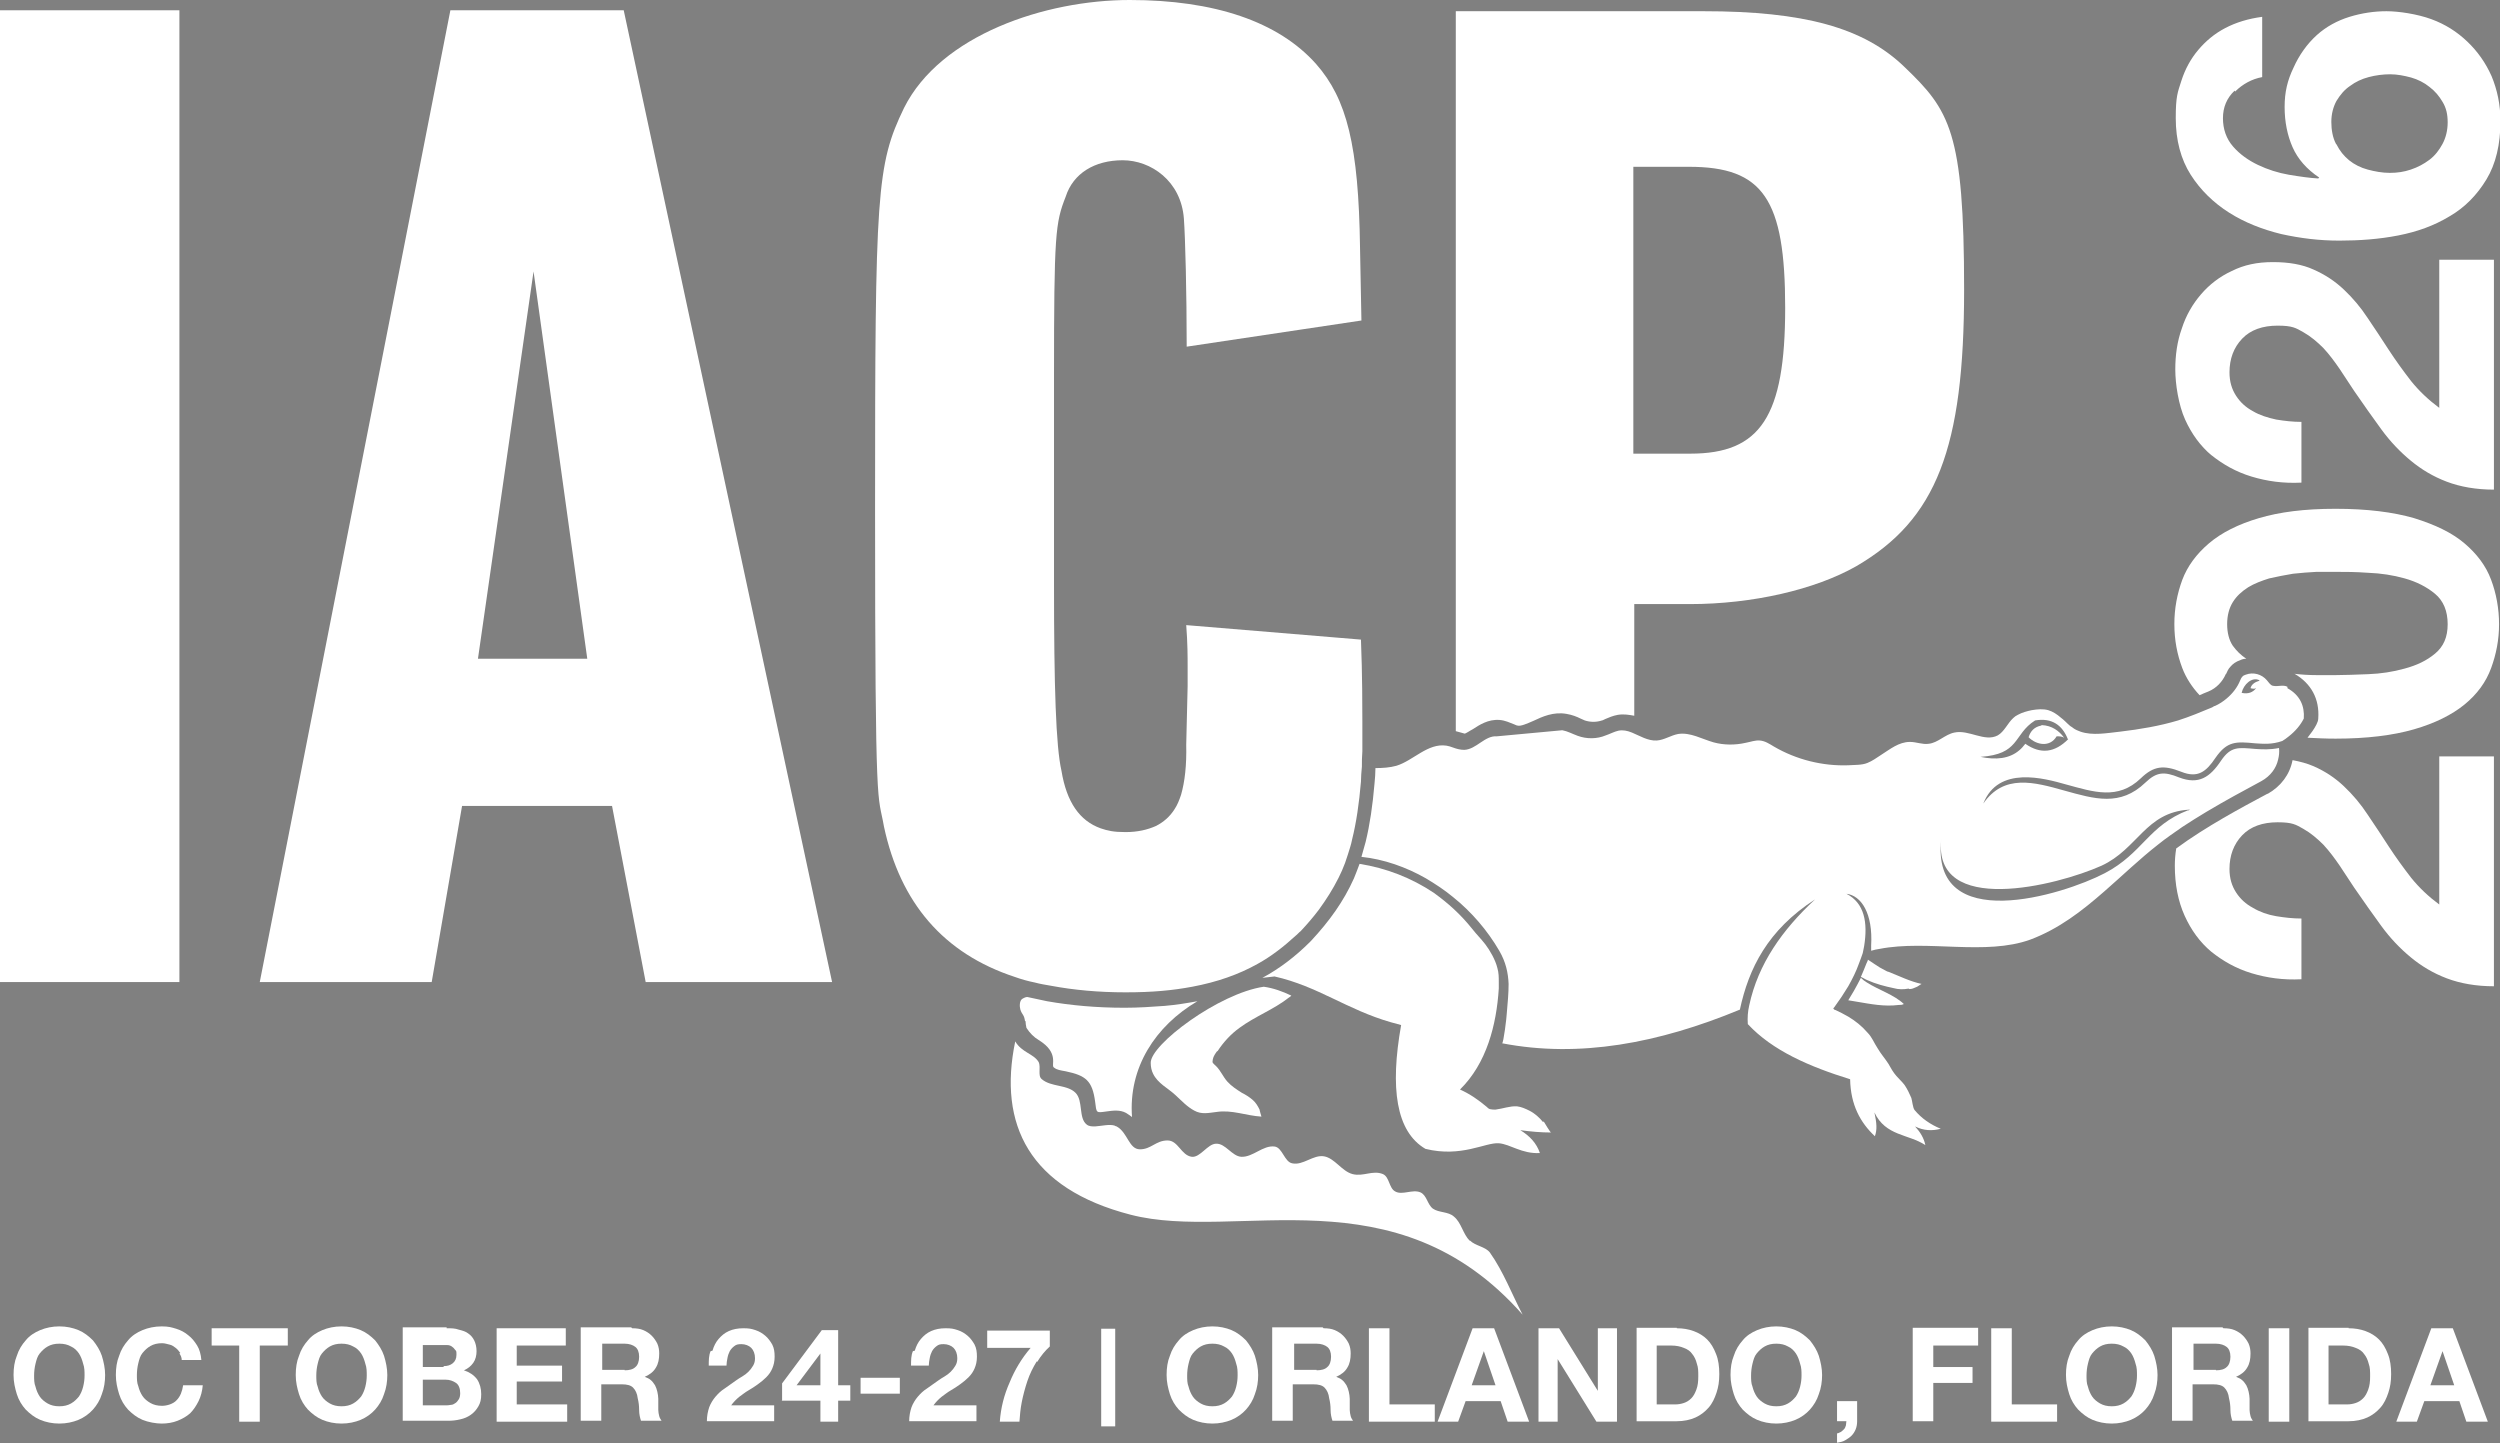<?xml version="1.0" encoding="UTF-8"?>
<svg id="Layer_3" xmlns="http://www.w3.org/2000/svg" version="1.1" viewBox="0 0 535.1 308.9">
  <rect x="0" y="0" width="535.1" height="308.9" fill="#808080" stroke="none"/>
  <!-- Generator: Adobe Illustrator 29.6.0, SVG Export Plug-In . SVG Version: 2.1.1 Build 207)  -->
  <defs>
    <style>
      .st0 {
        fill: #231f20;
      }

      .st1 {
        fill: #fff;
      }
    </style>
  </defs>
  <rect class="st1" y="2.2" width="38.4" height="208"/>
  <path class="st1" d="M96.4,2.2l-40.8,208h36.8l6.5-37.7h32.1l7.2,37.7h39.9L133.5,2.2h-37.1ZM102.3,141l11.9-82.9,11.5,82.9h-23.4Z"/>
  <path class="st1" d="M313.5,157c.3,0,1.1-.6,1.7-.9,1.4-.9,3.3-2.2,5.8-2,1.2.1,2.2.6,3,.9.3.1.6.3.8.3.7.2,2-.4,3.4-1,1.9-.9,4.3-2,7.1-1.5,1.2.2,2.2.6,3,1,.3.1.6.3.9.4,1.2.4,2.5.4,3.7,0,.2,0,.4-.2.7-.3.7-.3,1.6-.7,2.7-.9,1.3-.2,2.4,0,3.5.2v-23.9h11.9c13.4,0,26.8-3.1,35.6-8.1,17.2-10,23.1-25.3,23.1-59.2s-3.1-38.4-12.8-47.7c-8.7-8.4-21.5-11.9-43-11.9h-53v154.1c.4.1.8.2,1.1.3.4.1,1,.3,1.1.3ZM349.6,35.7h11.9c15.9,0,20.6,6.9,20.6,30.2s-5.3,31.2-20.3,31.2h-12.2v-61.4Z"/>
  <path class="st1" d="M485.3,169.9c-5.6,3-13.1,7-19.5,11.7-.2,1.2-.3,2.5-.3,3.7,0,4,.7,7.6,2.1,10.7,1.4,3.1,3.3,5.7,5.7,7.7,2.5,2,5.3,3.6,8.6,4.6,3.3,1,6.8,1.5,10.7,1.3v-13c-1.8,0-3.6-.2-5.4-.5s-3.5-.9-5-1.8c-1.5-.8-2.7-1.9-3.6-3.3-.9-1.4-1.4-3-1.4-5,0-2.9.9-5.3,2.7-7.2,1.8-1.9,4.4-2.8,7.6-2.8s3.9.5,5.5,1.4c1.6.9,3,2.1,4.3,3.4,1.3,1.4,2.4,2.9,3.5,4.5,1.1,1.7,2.1,3.2,3.1,4.7,2,2.9,3.9,5.6,5.8,8.2,1.9,2.6,4,4.8,6.3,6.7,2.3,1.9,4.8,3.4,7.7,4.5,2.9,1.1,6.3,1.7,10.1,1.7v-49.2h-11.7v31.7c-2.3-1.7-4.3-3.6-6-5.7-1.7-2.2-3.3-4.4-4.8-6.7-1.5-2.3-3-4.6-4.5-6.8-1.5-2.3-3.2-4.3-5.1-6.1-1.9-1.8-4-3.2-6.5-4.3-1.4-.6-2.9-1-4.5-1.3-.6,3.1-2.5,5.6-5.3,7.2Z"/>
  <path class="st0" d="M487.8,143.6s0,0,0,0c0,0,0,0-.1,0,0,0,0,0,0,0Z"/>
  <path class="st1" d="M476.5,144.2c.2-.4.4-1,.9-1.5.5-.6,1.2-1.1,2.1-1.4.4-.2.8-.3,1.3-.3-1.2-.8-2.1-1.7-2.9-2.8-.8-1.2-1.2-2.8-1.2-4.6s.4-3.4,1.2-4.7c.8-1.3,1.9-2.3,3.3-3.2,1.3-.8,2.9-1.4,4.5-1.9,1.7-.4,3.4-.7,5.1-1,1.7-.2,3.4-.3,5-.4,1.6,0,3,0,4.2,0,1.9,0,4.2,0,6.9.2,2.7.1,5.3.5,7.8,1.2,2.5.7,4.7,1.8,6.5,3.3,1.8,1.5,2.7,3.7,2.7,6.5s-.9,4.8-2.7,6.3c-1.8,1.5-3.9,2.5-6.5,3.2-2.5.7-5.1,1.1-7.8,1.2-2.7.1-5,.2-6.9.2s-2.5,0-4.2,0c-1.6,0-3.2-.1-4.9-.3,0,0,.1,0,.2,0,0,0,0,0,0,0,3.6,2.1,5.4,5.4,5.1,9.6,0,.4-.2.9-.4,1.3-.5,1-1.2,1.9-1.9,2.8,1.9.1,3.9.2,6,.2,6.7,0,12.3-.7,16.8-2,4.5-1.3,8.1-3.1,10.8-5.3,2.7-2.2,4.6-4.8,5.7-7.8,1.1-3,1.7-6.1,1.7-9.4s-.6-6.6-1.7-9.5c-1.1-3-3.1-5.6-5.7-7.8-2.7-2.3-6.3-4-10.8-5.4-4.5-1.3-10.1-2-16.8-2s-12,.7-16.4,2c-4.4,1.3-8,3.1-10.7,5.4-2.7,2.3-4.6,4.9-5.7,7.8-1.1,3-1.7,6.1-1.7,9.5s.6,6.5,1.7,9.4c.8,2.1,2.1,4.1,3.7,5.8.6-.3,1.2-.5,1.9-.8,1.7-.7,3-2.1,3.7-3.7Z"/>
  <path class="st1" d="M473.3,97.4c2.5,2,5.3,3.6,8.6,4.6,3.3,1,6.8,1.5,10.7,1.3v-13c-1.8,0-3.6-.2-5.4-.5-1.8-.4-3.5-.9-5-1.8-1.5-.8-2.7-1.9-3.6-3.3-.9-1.4-1.4-3-1.4-5,0-2.9.9-5.3,2.7-7.2,1.8-1.9,4.4-2.8,7.6-2.8s3.9.5,5.5,1.4c1.6.9,3,2.1,4.3,3.4,1.3,1.4,2.4,2.9,3.5,4.5,1.1,1.7,2.1,3.2,3.1,4.7,2,2.9,3.9,5.6,5.8,8.2,1.9,2.6,4,4.8,6.3,6.7,2.3,1.9,4.8,3.4,7.7,4.5,2.9,1.1,6.3,1.7,10.1,1.7v-49.2h-11.7v31.7c-2.3-1.7-4.3-3.6-6-5.7-1.7-2.2-3.3-4.4-4.8-6.7-1.5-2.3-3-4.6-4.5-6.8-1.5-2.3-3.2-4.3-5.1-6.1-1.9-1.8-4-3.2-6.5-4.3-2.4-1.1-5.3-1.6-8.7-1.6s-6.2.6-8.8,1.9c-2.6,1.2-4.8,2.9-6.6,5-1.8,2.1-3.2,4.5-4.1,7.3-1,2.8-1.4,5.7-1.4,8.8s.7,7.6,2.1,10.7c1.4,3.1,3.3,5.7,5.7,7.7Z"/>
  <g>
    <path class="st1" d="M260.6,225c1.3-2,2.9-3.7,4.7-5,3.4-2.5,7.3-3.9,10.6-6.5.2-.1.3-.2.5-.4-1.9-.9-3.8-1.6-5.9-1.9-9.6,1.4-24.3,12.4-24.2,16.3,0,.9.2,1.7.5,2.3,1,2.1,3.2,3.1,4.8,4.6,1.3,1.2,2.5,2.5,4,3.3,1.6.9,3.1.5,4.8.3,3.3-.5,6.3.8,9.6,1,0,0-.4-1.3-.4-1.5-.4-.8-.8-1.5-1.5-2.1-.7-.6-1.5-1.1-2.3-1.5-1.1-.7-2.2-1.4-3.1-2.4-.9-1-1.4-2.3-2.4-3.3-.7-.7-.9-.6-.7-1.5.1-.6.6-1.3.9-1.7Z"/>
    <path class="st1" d="M314.6,265.6c-1.5-1.5-1.8-3.9-3.4-5.2-1.2-1.1-3.2-.8-4.5-1.7-1.2-.9-1.3-2.9-2.7-3.5-1.7-.7-3.9.7-5.4-.2-1.3-.7-1.2-3.1-2.6-3.7-2.2-.9-4.2.6-6.5,0-2.3-.6-3.8-3.4-6.1-3.8-2.3-.4-4.5,2-6.8,1.5-1.7-.3-2.1-3.4-3.8-3.6-2.5-.3-4.6,2.3-7.1,2.2-2-.1-3.4-2.9-5.4-2.8-1.8,0-3.4,3-5.2,2.8-2.3-.3-2.9-3.5-5.2-3.5-2.5,0-3.5,1.9-5.9,1.9-2.4,0-2.6-3.6-5-4.9-.1,0-.3-.1-.5-.2-1.1-.3-2.7.1-4.1.2-.7,0-1.3,0-1.8-.4-1.8-1.4-.7-5.1-2.4-6.8-1.8-1.8-5.2-1.2-7.2-2.9-.5-.4-.5-1-.5-1.6,0-.7.1-1.5-.2-2.1,0,0,0,0,0,0-1.1-1.8-3.6-2-5-4.4-3.7,17.8,3,31.5,24.7,37.1,22.8,5.9,56.7-9.5,83.9,21.4-2.3-4.4-4.1-9.2-7-13.3-1-1.3-3.1-1.4-4.3-2.6Z"/>
    <path class="st1" d="M408.7,211.7c.5,0,1-.2,1.4-.4.2,0,1.1-.7,1.2-.7-2.4-.5-4.8-1.7-7.1-2.6-.2,0-.5-.2-.7-.3-.8-.4-1.5-.8-2.2-1.3-.5-.3-1-.7-1.5-1,0,.3-.2.5-.3.8-.4,1-.8,2-1.2,2.9.5.2.9.5,1.4.7,1.8.8,3.7,1.3,5.6,1.7,1.1.3,2.1.3,3.2.1,0,0,0,0,0,0Z"/>
    <path class="st1" d="M398.3,209.3c-.5,1-1,1.9-1.5,2.8-.4.7-.8,1.3-1.2,2,.6.1,1.2.2,1.8.3,3,.5,5.9,1.1,9,.7.4,0,.7,0,1.1-.2-2.1-2-5.4-3-7.9-4.6-.5-.3-.9-.6-1.3-1Z"/>
    <path class="st1" d="M436.9,155.3c-1.5.3-2.3,1.2-2.7,2.5,1.7,1.7,4.6,2.2,6-.2.6,0,1.1,0,1.6.3-1.1-1.5-2.6-2.6-4.8-2.7Z"/>
    <path class="st1" d="M330.3,240.2c-.8-1-1.8-1.9-3-2.5-.8-.4-1.7-.8-2.6-.9-1.5-.1-3,.5-4.6.7-.4,0-.8,0-1.2-.1-.3-.1-.5-.3-.7-.5-1.8-1.5-3.5-2.7-5.7-3.7,5.7-5.6,7.8-13.8,8.3-21.6,0-.5,0-.9,0-1.4,0-1,0-2-.3-3-.4-1.7-1.6-3.8-2.6-5.1-1.1-1.4-1.7-1.9-2.8-3.3-1.2-1.5-2.5-2.9-3.9-4.2-1.4-1.3-2.8-2.4-4.3-3.5-4.8-3.2-10.2-5.3-15.9-6.2-.4,1.1-.8,2.1-1.2,3.1-2.2,4.9-5.2,9.1-9.2,13.4,0,0-.2.2-.2.2-3.1,3.1-6.5,5.7-10.2,7.7.9-.1,1.7-.2,2.6-.3,9.3,2.1,15.5,7.1,24.9,9.8l2.2.6c-2.4,13.5-1.1,22.8,5.2,26.5,7.7,1.9,12.8-1.4,15.7-1.2,2.5.2,4.9,2.3,8.8,2.1-.7-2.1-2.2-3.7-4.2-4.9,2.2.3,4.4.5,6.6.5-.2,0-1.4-2.1-1.6-2.4Z"/>
    <path class="st1" d="M219.5,218.5c0,.5.1,1,.2,1.5.7,1.1,1.6,2,2.6,2.6,4.6,2.8,2.5,5.5,3.3,5.9.6.5,1.4.6,2.5.8,4.3.9,5.7,2,6.3,6.5.3,2.5.2,2.4,2.4,2.1,1.4-.2,2.9-.4,4.2.3.5.3.9.6,1.3.9-.8-10.6,5-19.5,14-24.8-2.2.4-4.6.8-7,1-2.7.2-5.6.4-8.6.4-6,0-11.5-.5-16.6-1.4-1.4-.3-2.9-.6-4.2-.9-.3,0-.6.1-1.1.4-.6.4-.6,1.6-.4,2.3.4,1.2.8,1,1,2.5Z"/>
    <path class="st1" d="M489.6,147c-.9-.5-2,0-3-.2-.2,0-.4-.1-.5-.2-.4-.3-.6-.7-.9-1-1.1-1.3-2.9-1.8-4.5-1.2-.3.1-.6.2-.8.5-.2.2-.3.5-.4.7-.6,1.5-1.6,2.8-2.9,3.9-.7.6-1.6,1.2-2.5,1.6-.2,0-.4.2-.6.3-2.4,1-4.8,2-7.3,2.8-4,1.2-8.2,1.9-12.4,2.4-2.8.3-5.9.9-8.5,0-.5-.2-1.1-.4-1.6-.8-.2-.2-.5-.3-.7-.5-.6-.5-1.2-1.2-1.9-1.7-.8-.7-1.7-1.3-2.7-1.6-1.1-.3-2.3-.2-3.5,0-1,.2-2.1.5-3,1-.4.2-.7.4-1,.7-1.2,1.1-1.9,2.9-3.3,3.7-2.8,1.5-6.2-1.3-9.3-.6-2,.4-3.5,2.2-5.5,2.4-1.3.2-2.6-.4-4-.4-2.4,0-4.3,1.6-6.2,2.8-.9.6-1.9,1.3-2.9,1.7-1.2.5-2.8.4-4.1.5-5.5.2-11.1-1.2-15.9-4-1-.6-1.9-1.2-3-1.3-1-.1-2,.3-3.1.5-2.2.5-4.6.5-6.8-.1-2.5-.7-5-2.2-7.6-1.8-1.6.3-3,1.3-4.6,1.4-1.9.1-3.6-1-5.3-1.7-1-.4-1.9-.6-2.9-.4-.9.2-1.8.7-2.7,1-1.9.8-4.1.8-6,.1-1.1-.4-2.2-1-3.3-1.2l-14,1.3c-2.6-.2-4.4,2.8-7,2.9-.8,0-1.6-.2-2.4-.5-.5-.2-.9-.3-1.4-.4-4-.6-7.1,3.2-10.7,4.3-1.4.4-3,.5-4.5.5,0,1.1-.1,2.2-.2,3.3-.4,4.7-1,8.8-1.9,12.5-.3,1.1-.6,2.1-.9,3.2,4.8.5,9.6,2.2,13.8,4.6,2,1.2,4,2.5,5.8,4,4,3.2,7.4,7.2,9.9,11.5,1.4,2.4,1.9,4.7,2,7.1,0,2-.2,4.1-.4,6.4,0,.6-.7,6.4-1,6.3,16.5,3.2,33.5,0,50.9-7.2,1.9-8.8,5.9-17,16.1-23.6-7,6.5-12.2,13.8-14.1,22.7-.3,1.3-.4,2.6-.3,4,5.3,5.7,13.2,9.1,21.9,11.8.1,5.5,2.2,9.3,5.3,12.2.5-1.4.4-2.8-.1-5.1,2.4,5.1,7.3,4.6,10.9,7-.3-1.5-1.1-2.8-2.2-4,1.8.9,3.6,1,5.5.5-2.2-.9-4.1-2.2-5.6-4-.4-.5-.5-2-.7-2.6-.4-.9-.8-1.8-1.4-2.7-.5-.7-1.2-1.3-1.8-2-.7-.8-1.2-1.7-1.7-2.6-.7-1.1-1.6-2.1-2.3-3.3-.8-1.2-1.2-2.4-2.2-3.4-1.2-1.4-2.6-2.5-4.1-3.4-.9-.5-1.8-1-2.7-1.4-.2,0-.4-.2-.5-.3,0-.1.1-.2.2-.3,1.1-1.5,2.1-3,3-4.5.9-1.6,1.7-3.2,2.3-4.9.3-.7.5-1.4.8-2.2.1-.5.2-1,.3-1.5.8-5,.1-9.2-3.8-11.2,3.2.4,5.7,4.2,5.3,11.1,0,.4,0,.7,0,1.1.6-.2,1.2-.3,1.8-.4,10.2-2,22.7,1.5,32.3-2,6.1-2.3,11-6.1,15.8-10.3,3.8-3.3,7.5-6.9,11.6-10.1,1.6-1.3,3.4-2.5,5.1-3.7,1.7-1.1,3.4-2.2,5.1-3.2,4-2.4,8.1-4.6,11.8-6.6,2-1.1,3.2-2.8,3.6-4.6.2-.8.3-1.6.2-2.5-2,.4-3.5.3-5.1.2-3.6-.3-5.2-.6-7.3,2.5-2.4,3.6-4.8,5.2-9,3.6-3.2-1.3-4.8-1.2-7.2,1.1-5.4,5.2-10.9,3.5-17.4,1.7-6.4-1.8-12.9-3.6-17.3,2.8,3.2-8.2,13.1-5.4,17.7-4.1,5.9,1.6,11.1,3.4,16-1.3,2.8-2.7,4.9-2.9,8.7-1.4,3.5,1.4,5.3,0,7.3-3,2.5-3.6,4.4-3.5,8.5-3.1,1.7.1,3.5.3,5.8-.5.5-.3.9-.6,1.4-1,1.4-1.1,2.5-2.4,3.2-3.8.2-2.7-.8-5-3.5-6.5ZM483.6,145.7c-1,.3-1.7.8-1.9,1.6.4.1.8.2,1.2,0-.7.9-1.7,1.3-3.1,1,.4-1.8,2.2-3.5,3.8-2.7ZM442.7,158.2c-2.9,2.9-5.9,3.3-9.2,1-.4.5-.8,1-1.3,1.4-2.1,1.8-5,2.1-8.3,1.4,4.2-.3,5.9-1.4,7.2-2.9,1.3-1.5,2.1-3.4,4.5-4.9,3.6-.6,5.8,1,7,4ZM468.4,173.4c-8.6,3.3-9.7,9.2-17.9,13.5-9,4.7-37.3,13.4-35-7.3-1.8,16.6,24.7,10,34.3,5.7,7.8-3.6,9.4-11.4,18.7-12,.1,0,.2,0,.3,0-.1,0-.3.1-.4.2Z"/>
  </g>
  <path class="st1" d="M291.3,136.9l-37.4-3.1c.3,3.8.3,6.9.3,8.7v4.4l-.3,12.5c.1,4.4-.3,7.9-1.1,10.7-.4,1.2-.8,2.2-1.4,3.1-1,1.6-2.4,2.8-4,3.6-1.8.8-3.9,1.3-6.5,1.3s-3.8-.3-5.3-.8c-4.5-1.6-7.3-5.6-8.4-12.3-1.2-5.3-1.6-17.8-1.6-40.2v-44c0-30.9.3-33.1,2.5-38.7,1.6-5,6.2-7.8,12.2-7.8s12.5,4.4,13.1,12.5c.3,4.1.6,15.9.6,27.4l37.4-5.6-.3-15.6c-.3-21.8-2.8-31.8-9.4-39.3-8.1-9.1-21.8-13.7-39.9-13.7s-40.5,7.5-48.3,23.1c-5.9,12.2-6.2,18.1-6.2,85.8s.6,60.5,1.9,68c3.5,16.4,12.8,27.2,28,32.2,1.4.5,2.8.9,4.3,1.2,1.1.3,2.3.5,3.5.7,4.8.9,10.1,1.4,15.9,1.4s10-.4,14.3-1.2c5.3-1,9.9-2.6,14-4.9,2.9-1.6,5.6-3.7,8.1-6,.4-.3.7-.7,1.1-1,1.4-1.5,2.7-3,3.9-4.6,1.6-2.2,3-4.4,4.2-6.8.5-1,1-2.1,1.4-3.2.2-.6.4-1.2.6-1.8.3-1,.7-2.1.9-3.2.9-3.6,1.5-7.7,1.9-12.4,0-1,.1-2.1.2-3.2,0-1.1,0-2.1.1-3.3,0-2,0-4.1,0-6.4s0-10.3-.3-17.5Z"/>
  <path class="st1" d="M478.3,19.4c-1.7,1.6-2.5,3.6-2.5,5.9s.7,4.4,2.2,6.1c1.4,1.6,3.2,2.9,5.3,3.9,2.1,1,4.3,1.7,6.6,2.1,2.4.4,4.5.7,6.3.8l.2-.2c-2.7-1.8-4.6-4-5.7-6.5-1.1-2.5-1.7-5.4-1.7-8.6s.6-5.7,1.9-8.4c1.2-2.7,2.9-5.1,5-7,2-1.8,4.4-3.1,7-3.9,2.6-.8,5.3-1.2,7.9-1.2s6.6.6,9.6,1.7c3,1.1,5.5,2.7,7.7,4.8,2.2,2.1,3.9,4.5,5.2,7.4,1.2,2.9,1.9,6.1,1.9,9.6,0,5-1,9.2-3,12.5-2,3.3-4.6,6-7.9,7.9-3.3,2-6.9,3.3-11,4.1-4.1.8-8.3,1.1-12.6,1.1s-8.3-.5-12.4-1.4c-4.1-1-7.9-2.5-11.2-4.6-3.3-2.1-6.1-4.8-8.2-8.1-2.1-3.3-3.2-7.4-3.2-12.1s.4-5.5,1.2-8c.8-2.5,2-4.7,3.6-6.6,1.6-1.9,3.5-3.5,5.8-4.7,2.3-1.2,4.9-2,7.9-2.4v12.9c-2.2.4-4.2,1.5-5.8,3.1ZM500.1,30.9c.7,1.4,1.6,2.5,2.7,3.4,1.1.9,2.5,1.6,4,2,1.5.4,3.1.7,4.7.7s3-.2,4.5-.7c1.5-.5,2.8-1.2,4-2.1,1.2-.9,2.1-2.1,2.8-3.4.7-1.3,1.1-2.9,1.1-4.6s-.3-3.1-1.1-4.4c-.7-1.2-1.6-2.3-2.8-3.2-1.1-.9-2.5-1.6-3.9-2-1.5-.4-3-.7-4.5-.7s-3.1.2-4.6.6c-1.5.4-2.8,1-4,1.9-1.2.8-2.1,1.9-2.9,3.2-.7,1.3-1.1,2.8-1.1,4.5s.3,3.4,1,4.7Z"/>
  <g>
    <path class="st1" d="M3.6,290.2c.4-1.3,1.1-2.4,1.9-3.3.8-1,1.9-1.7,3.1-2.2,1.2-.5,2.6-.8,4.1-.8s2.9.3,4.1.8c1.2.5,2.2,1.3,3.1,2.2.8,1,1.5,2.1,1.9,3.3.4,1.3.7,2.7.7,4.1s-.2,2.8-.7,4.1c-.4,1.3-1.1,2.4-1.9,3.3-.8.9-1.9,1.7-3.1,2.2-1.2.5-2.6.8-4.1.8s-2.9-.3-4.1-.8c-1.2-.5-2.2-1.3-3.1-2.2-.8-.9-1.5-2-1.9-3.3-.4-1.3-.7-2.6-.7-4.1s.2-2.9.7-4.1ZM7.6,296.8c.2.8.5,1.5.9,2.1.4.6,1,1.1,1.7,1.5.7.4,1.5.6,2.5.6s1.8-.2,2.5-.6,1.2-.9,1.7-1.5c.4-.6.7-1.3.9-2.1.2-.8.3-1.6.3-2.4s0-1.7-.3-2.5c-.2-.8-.5-1.6-.9-2.2s-1-1.2-1.7-1.5c-.7-.4-1.5-.6-2.5-.6s-1.8.2-2.5.6c-.7.4-1.2.9-1.7,1.5s-.7,1.4-.9,2.2c-.2.8-.3,1.7-.3,2.5s0,1.7.3,2.4Z"/>
    <path class="st1" d="M38.6,289.6c-.3-.4-.6-.8-1-1.1-.4-.3-.8-.6-1.3-.7s-1-.3-1.6-.3c-1,0-1.8.2-2.5.6-.7.4-1.2.9-1.7,1.5s-.7,1.4-.9,2.2c-.2.8-.3,1.7-.3,2.5s0,1.7.3,2.4c.2.8.5,1.5.9,2.1.4.6,1,1.1,1.7,1.5.7.4,1.5.6,2.5.6s2.4-.4,3.1-1.2c.8-.8,1.2-1.9,1.4-3.2h4.2c-.1,1.2-.4,2.4-.9,3.4s-1.1,1.9-1.8,2.6c-.8.7-1.7,1.2-2.7,1.6-1,.4-2.2.6-3.4.6s-2.9-.3-4.1-.8c-1.2-.5-2.2-1.3-3.1-2.2-.8-.9-1.5-2-1.9-3.3-.4-1.3-.7-2.6-.7-4.1s.2-2.9.7-4.1c.4-1.3,1.1-2.4,1.9-3.3.8-1,1.9-1.7,3.1-2.2,1.2-.5,2.6-.8,4.1-.8s2.1.2,3.1.5c1,.3,1.9.8,2.6,1.4.8.6,1.4,1.4,1.9,2.2s.8,1.9.9,3.1h-4.2c0-.5-.2-1-.5-1.4Z"/>
    <path class="st1" d="M45.3,288v-3.7h16.3v3.7h-6v16.3h-4.4v-16.3h-6Z"/>
    <path class="st1" d="M64,290.2c.4-1.3,1.1-2.4,1.9-3.3.8-1,1.9-1.7,3.1-2.2,1.2-.5,2.6-.8,4.1-.8s2.9.3,4.1.8c1.2.5,2.2,1.3,3.1,2.2.8,1,1.5,2.1,1.9,3.3.4,1.3.7,2.7.7,4.1s-.2,2.8-.7,4.1c-.4,1.3-1.1,2.4-1.9,3.3-.8.9-1.9,1.7-3.1,2.2-1.2.5-2.6.8-4.1.8s-2.9-.3-4.1-.8c-1.2-.5-2.2-1.3-3.1-2.2-.8-.9-1.5-2-1.9-3.3-.4-1.3-.7-2.6-.7-4.1s.2-2.9.7-4.1ZM68,296.8c.2.8.5,1.5.9,2.1.4.6,1,1.1,1.7,1.5.7.4,1.5.6,2.5.6s1.8-.2,2.5-.6,1.2-.9,1.7-1.5c.4-.6.7-1.3.9-2.1.2-.8.3-1.6.3-2.4s0-1.7-.3-2.5c-.2-.8-.5-1.6-.9-2.2s-1-1.2-1.7-1.5c-.7-.4-1.5-.6-2.5-.6s-1.8.2-2.5.6c-.7.4-1.2.9-1.7,1.5s-.7,1.4-.9,2.2c-.2.8-.3,1.7-.3,2.5s0,1.7.3,2.4Z"/>
    <path class="st1" d="M95.6,284.3c1,0,1.8,0,2.6.3.8.2,1.5.4,2,.8.6.4,1,.9,1.3,1.5.3.6.5,1.4.5,2.3s-.2,1.8-.7,2.5c-.5.7-1.1,1.2-2,1.6,1.2.4,2.1,1,2.8,1.9.6.9.9,2,.9,3.2s-.2,1.9-.6,2.6c-.4.7-.9,1.3-1.6,1.8s-1.4.8-2.3,1c-.8.2-1.7.3-2.6.3h-9.7v-20h9.4ZM95,292.4c.8,0,1.4-.2,1.9-.6.5-.4.8-1,.8-1.8s0-.8-.3-1.1c-.2-.3-.4-.5-.7-.7-.3-.2-.6-.3-1-.3-.4,0-.7,0-1.1,0h-4.1v4.7h4.4ZM95.3,300.8c.4,0,.8,0,1.2-.1.4,0,.7-.2,1-.4s.5-.5.7-.8c.2-.3.3-.8.3-1.3,0-1-.3-1.8-.9-2.2-.6-.4-1.3-.7-2.3-.7h-4.8v5.5h4.7Z"/>
    <path class="st1" d="M121.1,284.3v3.7h-10.5v4.3h9.7v3.4h-9.7v4.9h10.8v3.7h-15.1v-20h14.9Z"/>
    <path class="st1" d="M135.3,284.3c.9,0,1.7.1,2.4.4s1.3.7,1.8,1.2c.5.5.9,1.1,1.2,1.7.3.7.4,1.4.4,2.1,0,1.2-.2,2.2-.7,3-.5.9-1.3,1.5-2.4,2h0c.5.2,1,.4,1.3.7.4.3.6.7.9,1.1.2.4.4.9.5,1.4s.2,1,.2,1.5c0,.3,0,.7,0,1.1s0,.9,0,1.3c0,.4.1.9.2,1.3s.3.7.5,1h-4.4c-.2-.6-.4-1.4-.4-2.3,0-.9-.1-1.7-.3-2.5-.1-1-.5-1.8-1-2.3-.5-.5-1.3-.7-2.4-.7h-4.4v7.8h-4.4v-20h10.8ZM133.7,293.3c1,0,1.8-.2,2.3-.7.5-.4.8-1.2.8-2.2s-.3-1.7-.8-2.1c-.5-.4-1.3-.7-2.3-.7h-4.8v5.6h4.8Z"/>
    <path class="st1" d="M152.5,289.1c.3-1,.7-1.8,1.3-2.5.6-.7,1.3-1.3,2.2-1.7.9-.4,1.9-.6,3.1-.6s1.7.1,2.6.4,1.5.7,2.1,1.2c.6.5,1.1,1.2,1.5,1.9.4.8.5,1.6.5,2.6s-.2,1.8-.5,2.5c-.3.7-.7,1.3-1.3,1.9-.5.5-1.1,1-1.8,1.5s-1.3.9-2,1.3c-.7.4-1.3.9-2,1.4-.6.5-1.2,1.1-1.7,1.8h9.2v3.4h-14.4c0-1.1.2-2.1.5-3,.3-.8.8-1.6,1.3-2.2.6-.7,1.2-1.3,2-1.8.8-.6,1.6-1.1,2.4-1.7.4-.3.9-.6,1.4-.9.5-.3.9-.6,1.3-1,.4-.4.7-.8,1-1.3.3-.5.4-1,.4-1.6,0-.9-.3-1.7-.8-2.2-.5-.5-1.3-.8-2.1-.8s-1.1.1-1.5.4c-.4.3-.7.6-1,1.1-.2.4-.4.9-.5,1.5-.1.5-.2,1.1-.2,1.6h-3.8c0-1.1,0-2.2.4-3.1Z"/>
    <path class="st1" d="M167.4,299.7v-3.6l8.5-11.4h3.5v11.8h2.6v3.3h-2.6v4.5h-3.8v-4.5h-8.3ZM175.6,289.7l-5.1,6.8h5.1v-6.8h0Z"/>
    <path class="st1" d="M192.6,294.9v3.4h-8.4v-3.4h8.4Z"/>
    <path class="st1" d="M195.8,289.1c.3-1,.7-1.8,1.3-2.5.6-.7,1.3-1.3,2.2-1.7.9-.4,1.9-.6,3.1-.6s1.7.1,2.6.4,1.5.7,2.1,1.2c.6.5,1.1,1.2,1.5,1.9.4.8.5,1.6.5,2.6s-.2,1.8-.5,2.5c-.3.7-.7,1.3-1.3,1.9-.5.5-1.1,1-1.8,1.5s-1.3.9-2,1.3c-.7.4-1.3.9-2,1.4-.6.5-1.2,1.1-1.7,1.8h9.2v3.4h-14.4c0-1.1.2-2.1.5-3,.3-.8.8-1.6,1.3-2.2.6-.7,1.2-1.3,2-1.8.8-.6,1.6-1.1,2.4-1.7.4-.3.9-.6,1.4-.9.5-.3.9-.6,1.3-1,.4-.4.7-.8,1-1.3.3-.5.4-1,.4-1.6,0-.9-.3-1.7-.8-2.2-.5-.5-1.3-.8-2.1-.8s-1.1.1-1.5.4c-.4.3-.7.6-1,1.1-.2.4-.4.9-.5,1.5-.1.5-.2,1.1-.2,1.6h-3.8c0-1.1,0-2.2.4-3.1Z"/>
    <path class="st1" d="M221.9,291.4c-.8,1.3-1.5,2.7-2,4.2-.5,1.5-.9,3-1.2,4.5s-.4,2.9-.5,4.2h-4.2c.2-2.9.9-5.7,2.1-8.4,1.1-2.7,2.6-5.2,4.5-7.4h-9.3v-3.7h13.4v3.4c-1,.9-1.9,2-2.7,3.3Z"/>
    <path class="st1" d="M238.7,284.4v20.9h-3v-20.9h3Z"/>
    <path class="st1" d="M250.4,290.2c.4-1.3,1.1-2.4,1.9-3.3.8-1,1.9-1.7,3.1-2.2,1.2-.5,2.6-.8,4.1-.8s2.9.3,4.1.8c1.2.5,2.2,1.3,3.1,2.2.8,1,1.5,2.1,1.9,3.3.4,1.3.7,2.7.7,4.1s-.2,2.8-.7,4.1c-.4,1.3-1.1,2.4-1.9,3.3-.8.9-1.9,1.7-3.1,2.2-1.2.5-2.6.8-4.1.8s-2.9-.3-4.1-.8c-1.2-.5-2.2-1.3-3.1-2.2-.8-.9-1.5-2-1.9-3.3-.4-1.3-.7-2.6-.7-4.1s.2-2.9.7-4.1ZM254.4,296.8c.2.8.5,1.5.9,2.1.4.6,1,1.1,1.7,1.5.7.4,1.5.6,2.5.6s1.8-.2,2.5-.6,1.2-.9,1.7-1.5c.4-.6.7-1.3.9-2.1.2-.8.3-1.6.3-2.4s0-1.7-.3-2.5c-.2-.8-.5-1.6-.9-2.2s-1-1.2-1.7-1.5c-.7-.4-1.5-.6-2.5-.6s-1.8.2-2.5.6c-.7.4-1.2.9-1.7,1.5s-.7,1.4-.9,2.2c-.2.8-.3,1.7-.3,2.5s0,1.7.3,2.4Z"/>
    <path class="st1" d="M283.3,284.3c.9,0,1.7.1,2.4.4s1.3.7,1.8,1.2c.5.5.9,1.1,1.2,1.7.3.7.4,1.4.4,2.1,0,1.2-.2,2.2-.7,3-.5.9-1.3,1.5-2.4,2h0c.5.2,1,.4,1.3.7.4.3.6.7.9,1.1.2.4.4.9.5,1.4s.2,1,.2,1.5c0,.3,0,.7,0,1.1s0,.9,0,1.3c0,.4.1.9.2,1.3s.3.7.5,1h-4.4c-.2-.6-.4-1.4-.4-2.3,0-.9-.1-1.7-.3-2.5-.1-1-.5-1.8-1-2.3-.5-.5-1.3-.7-2.4-.7h-4.4v7.8h-4.4v-20h10.8ZM281.8,293.3c1,0,1.8-.2,2.3-.7.5-.4.8-1.2.8-2.2s-.3-1.7-.8-2.1c-.5-.4-1.3-.7-2.3-.7h-4.8v5.6h4.8Z"/>
    <path class="st1" d="M297.4,284.3v16.3h9.7v3.7h-14.1v-20h4.4Z"/>
    <path class="st1" d="M319.8,284.3l7.5,20h-4.6l-1.5-4.4h-7.5l-1.6,4.4h-4.4l7.5-20h4.5ZM320.1,296.5l-2.5-7.3h0l-2.6,7.3h5.2Z"/>
    <path class="st1" d="M333.7,284.3l8.3,13.4h0v-13.4h4.1v20h-4.4l-8.3-13.4h0v13.4h-4.1v-20h4.4Z"/>
    <path class="st1" d="M358.9,284.3c1.3,0,2.5.2,3.6.6,1.1.4,2.1,1,2.9,1.8.8.8,1.4,1.8,1.9,3.1.5,1.2.7,2.7.7,4.3s-.2,2.8-.6,4c-.4,1.2-.9,2.3-1.7,3.2-.8.9-1.7,1.6-2.8,2.1-1.1.5-2.5.8-4,.8h-8.6v-20h8.6ZM358.6,300.6c.6,0,1.2-.1,1.8-.3.6-.2,1.1-.5,1.6-1,.5-.5.8-1.1,1.1-1.9s.4-1.7.4-2.8,0-1.9-.3-2.7c-.2-.8-.5-1.5-1-2.1-.4-.6-1-1-1.8-1.3-.7-.3-1.6-.5-2.7-.5h-3.1v12.6h3.9Z"/>
    <path class="st1" d="M371.1,290.2c.4-1.3,1.1-2.4,1.9-3.3.8-1,1.9-1.7,3.1-2.2,1.2-.5,2.6-.8,4.1-.8s2.9.3,4.1.8c1.2.5,2.2,1.3,3.1,2.2.8,1,1.5,2.1,1.9,3.3.4,1.3.7,2.7.7,4.1s-.2,2.8-.7,4.1c-.4,1.3-1.1,2.4-1.9,3.3-.8.9-1.9,1.7-3.1,2.2-1.2.5-2.6.8-4.1.8s-2.9-.3-4.1-.8c-1.2-.5-2.2-1.3-3.1-2.2-.8-.9-1.5-2-1.9-3.3-.4-1.3-.7-2.6-.7-4.1s.2-2.9.7-4.1ZM375.1,296.8c.2.8.5,1.5.9,2.1.4.6,1,1.1,1.7,1.5.7.4,1.5.6,2.5.6s1.8-.2,2.5-.6,1.2-.9,1.7-1.5c.4-.6.7-1.3.9-2.1.2-.8.3-1.6.3-2.4s0-1.7-.3-2.5c-.2-.8-.5-1.6-.9-2.2s-1-1.2-1.7-1.5c-.7-.4-1.5-.6-2.5-.6s-1.8.2-2.5.6c-.7.4-1.2.9-1.7,1.5s-.7,1.4-.9,2.2c-.2.8-.3,1.7-.3,2.5s0,1.7.3,2.4Z"/>
    <path class="st1" d="M397.5,299.9v4.3c0,.6-.1,1.2-.3,1.7-.2.5-.5,1-.9,1.4-.4.4-.9.7-1.4,1-.5.3-1.1.4-1.7.5v-2c.3,0,.5-.2.8-.3.3-.2.5-.4.7-.6.2-.2.3-.5.4-.8,0-.3.1-.6.1-.9h-2v-4.3h4.4Z"/>
    <path class="st1" d="M423.4,284.3v3.7h-9.6v4.6h8.4v3.4h-8.4v8.2h-4.4v-20h14Z"/>
    <path class="st1" d="M430.6,284.3v16.3h9.7v3.7h-14.1v-20h4.4Z"/>
    <path class="st1" d="M442.9,290.2c.4-1.3,1.1-2.4,1.9-3.3.8-1,1.9-1.7,3.1-2.2,1.2-.5,2.6-.8,4.1-.8s2.9.3,4.1.8c1.2.5,2.2,1.3,3.1,2.2.8,1,1.5,2.1,1.9,3.3.4,1.3.7,2.7.7,4.1s-.2,2.8-.7,4.1c-.4,1.3-1.1,2.4-1.9,3.3-.8.9-1.9,1.7-3.1,2.2-1.2.5-2.6.8-4.1.8s-2.9-.3-4.1-.8c-1.2-.5-2.2-1.3-3.1-2.2-.8-.9-1.5-2-1.9-3.3-.4-1.3-.7-2.6-.7-4.1s.2-2.9.7-4.1ZM446.9,296.8c.2.8.5,1.5.9,2.1.4.6,1,1.1,1.7,1.5.7.4,1.5.6,2.5.6s1.8-.2,2.5-.6,1.2-.9,1.7-1.5c.4-.6.7-1.3.9-2.1.2-.8.3-1.6.3-2.4s0-1.7-.3-2.5c-.2-.8-.5-1.6-.9-2.2s-1-1.2-1.7-1.5c-.7-.4-1.5-.6-2.5-.6s-1.8.2-2.5.6c-.7.4-1.2.9-1.7,1.5s-.7,1.4-.9,2.2c-.2.8-.3,1.7-.3,2.5s0,1.7.3,2.4Z"/>
    <path class="st1" d="M475.9,284.3c.9,0,1.7.1,2.4.4s1.3.7,1.8,1.2c.5.5.9,1.1,1.2,1.7.3.7.4,1.4.4,2.1,0,1.2-.2,2.2-.7,3-.5.9-1.3,1.5-2.4,2h0c.5.2,1,.4,1.3.7.4.3.6.7.9,1.1.2.4.4.9.5,1.4s.2,1,.2,1.5c0,.3,0,.7,0,1.1s0,.9,0,1.3c0,.4.1.9.2,1.3s.3.7.5,1h-4.4c-.2-.6-.4-1.4-.4-2.3,0-.9-.1-1.7-.3-2.5-.1-1-.5-1.8-1-2.3-.5-.5-1.3-.7-2.4-.7h-4.4v7.8h-4.4v-20h10.8ZM474.3,293.3c1,0,1.8-.2,2.3-.7.5-.4.8-1.2.8-2.2s-.3-1.7-.8-2.1c-.5-.4-1.3-.7-2.3-.7h-4.8v5.6h4.8Z"/>
    <path class="st1" d="M490,284.3v20h-4.4v-20h4.4Z"/>
    <path class="st1" d="M502.7,284.3c1.3,0,2.5.2,3.6.6,1.1.4,2.1,1,2.9,1.8.8.8,1.4,1.8,1.9,3.1.5,1.2.7,2.7.7,4.3s-.2,2.8-.6,4c-.4,1.2-.9,2.3-1.7,3.2-.8.9-1.7,1.6-2.8,2.1-1.1.5-2.5.8-4,.8h-8.6v-20h8.6ZM502.4,300.6c.6,0,1.2-.1,1.8-.3.6-.2,1.1-.5,1.6-1,.5-.5.8-1.1,1.1-1.9s.4-1.7.4-2.8,0-1.9-.3-2.7c-.2-.8-.5-1.5-1-2.1-.4-.6-1-1-1.8-1.3-.7-.3-1.6-.5-2.7-.5h-3.1v12.6h3.9Z"/>
    <path class="st1" d="M525,284.3l7.5,20h-4.6l-1.5-4.4h-7.5l-1.6,4.4h-4.4l7.5-20h4.5ZM525.3,296.5l-2.5-7.3h0l-2.6,7.3h5.2Z"/>
  </g>
</svg>